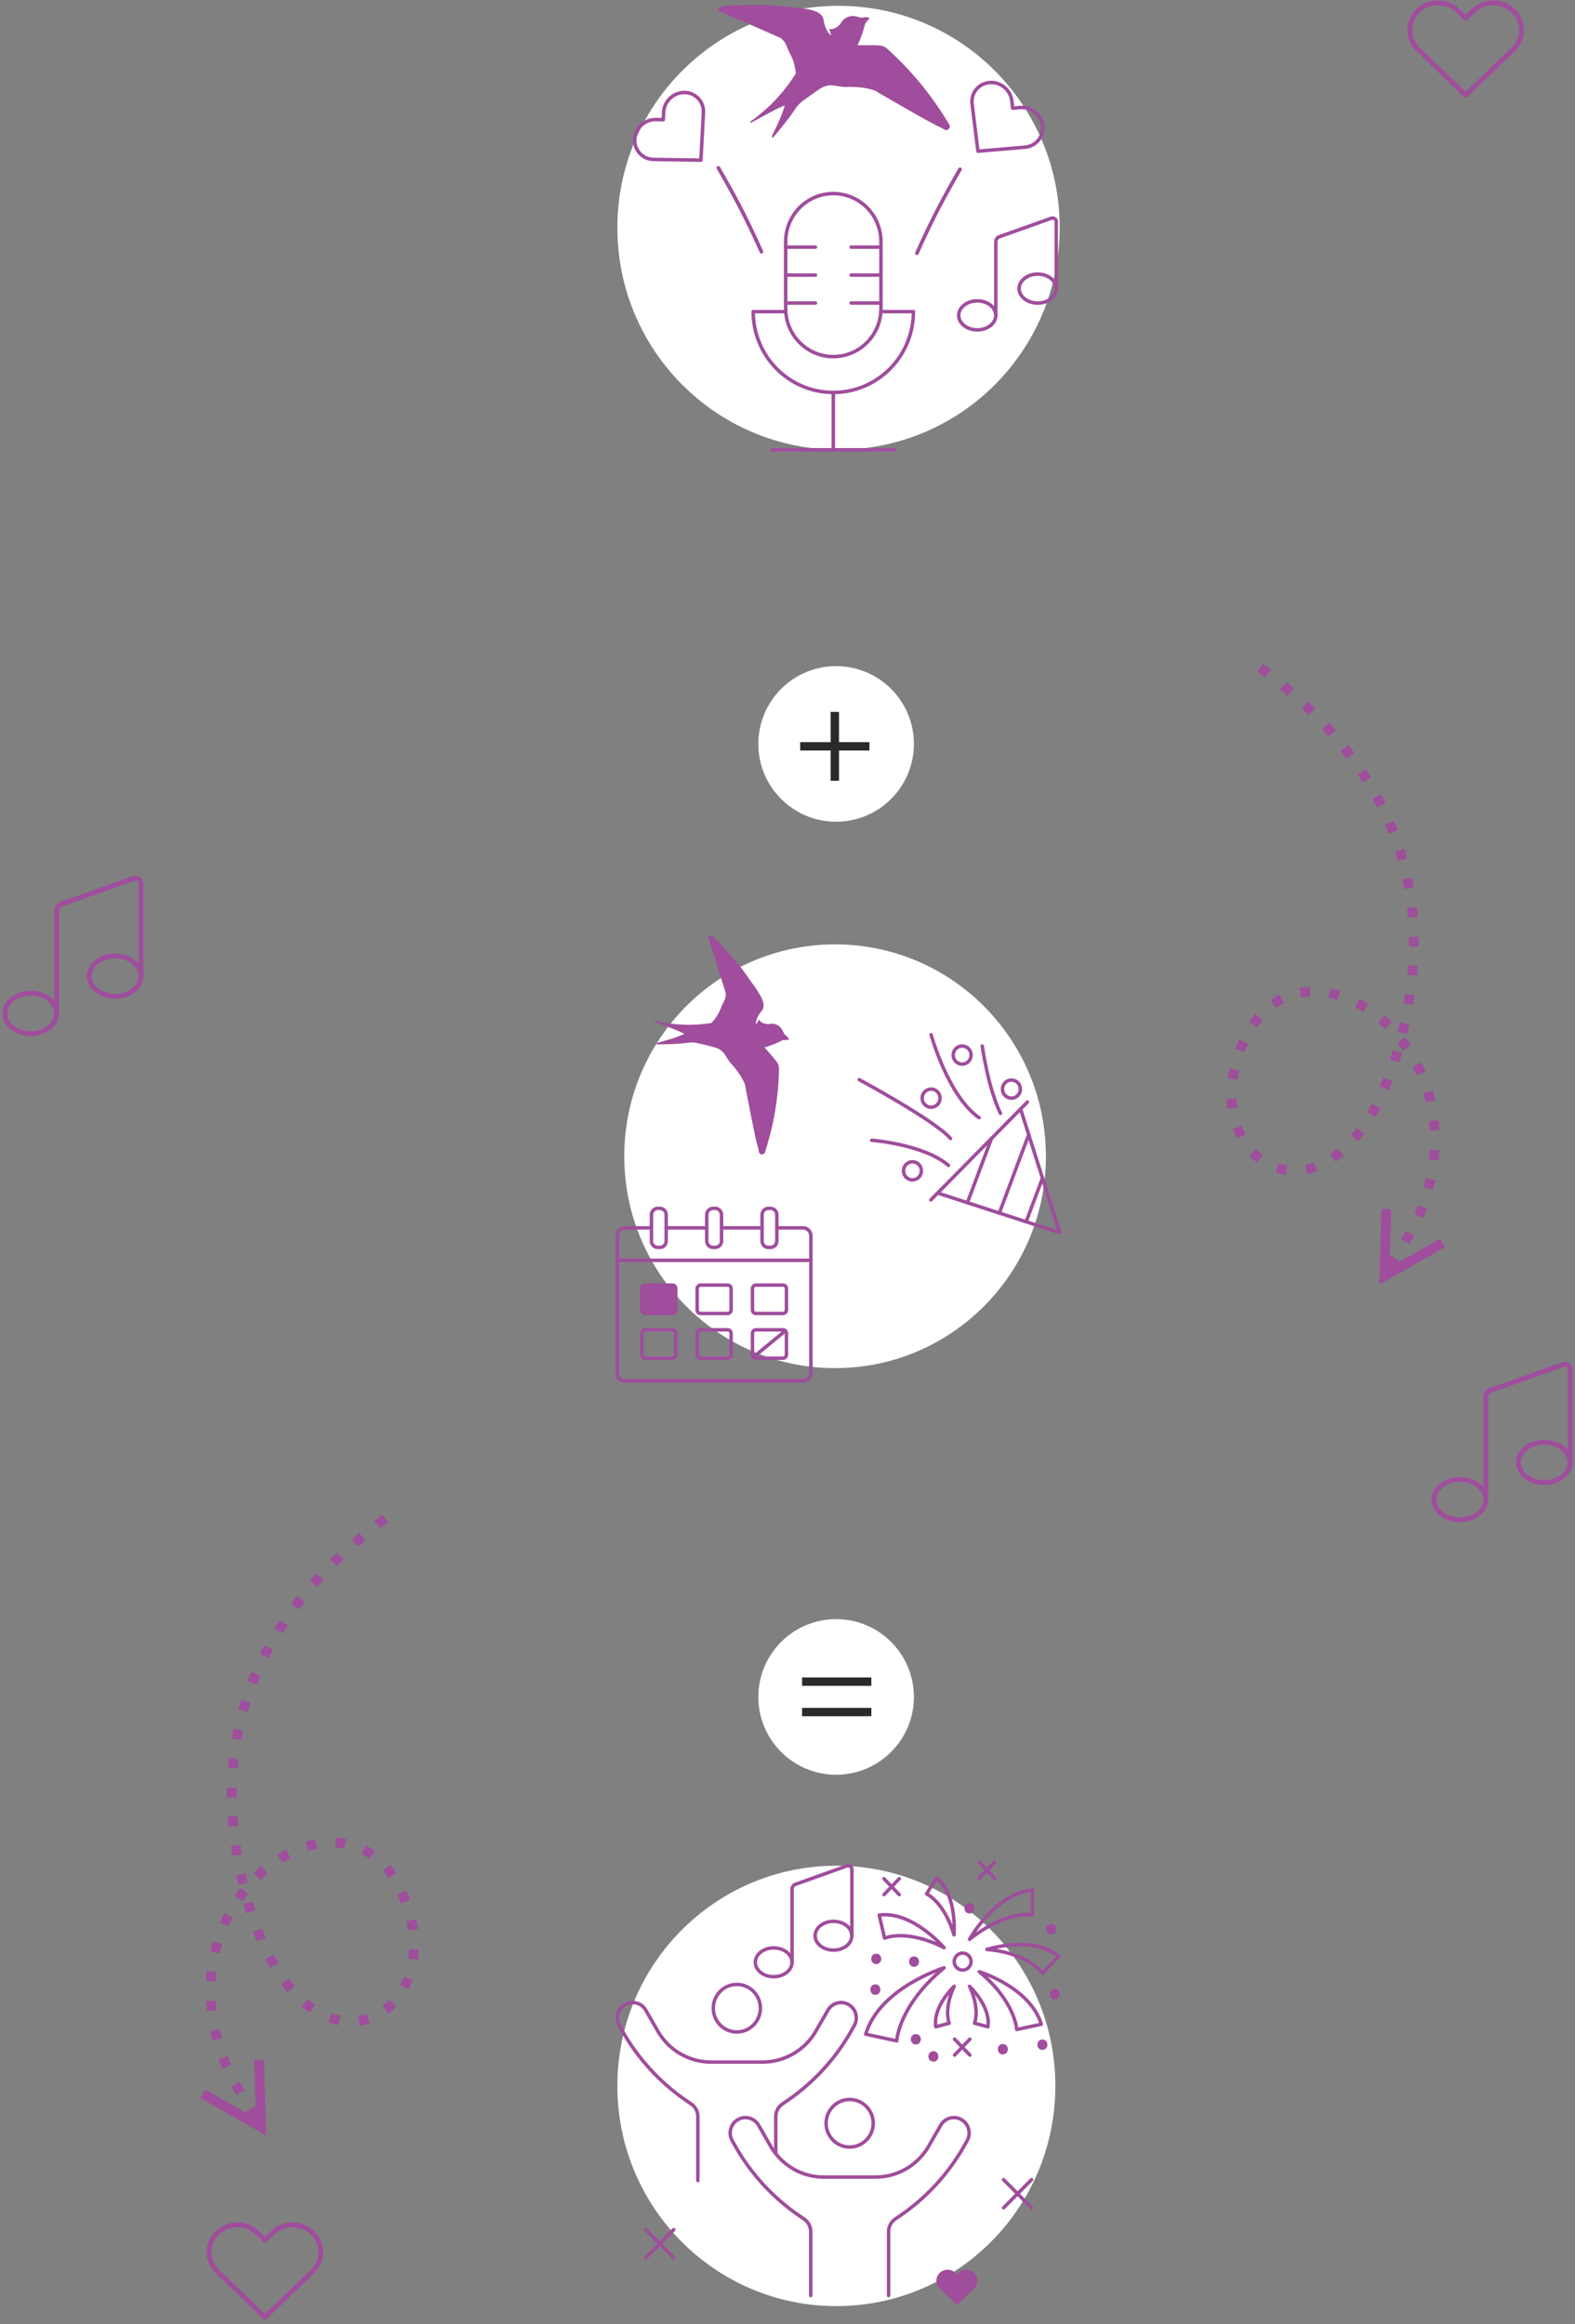 <?xml version="1.0" encoding="UTF-8"?>
<svg width="324px" height="478px" viewBox="0 0 324 478" version="1.1" xmlns="http://www.w3.org/2000/svg" xmlns:xlink="http://www.w3.org/1999/xlink">
    <rect x="0" y="0" width="324" height="478" fill="#808080" stroke="none"/>
    <title>Group 28</title>
    <defs>
        <polygon id="path-1" points="0 0 3.745 0 3.745 3.911 0 3.911"></polygon>
    </defs>
    <g id="Page-1" stroke="none" stroke-width="1" fill="none" fill-rule="evenodd">
        <g id="05-mobile-home" transform="translate(-35, -5515)">
            <g id="Group-23" transform="translate(36, 5515.575)">
                <g id="Group-12" transform="translate(126, 191.425)">
                    <ellipse id="Oval-Copy-2" fill="#FFFFFF" cx="44.789" cy="45.801" rx="43.367" ry="43.575"></ellipse>
                    <g id="Group-22-Copy" transform="translate(0, 56.516)" stroke="#9F4D9C" stroke-linecap="round" stroke-linejoin="round" stroke-width="0.714">
                        <path d="M32.808,4.013 L38.194,4.013 C39.097,4.013 39.812,4.746 39.812,5.638 L39.812,10.687 L39.812,33.866 C39.812,34.759 39.097,35.484 38.194,35.484 L1.444,35.484 C0.65,35.484 0,34.838 0,34.033 L0,10.687 L0,5.638 C0,4.746 0.729,4.013 1.61,4.013 L7.011,4.013" id="Stroke-1"></path>
                        <line x1="18.384" y1="4.012" x2="10.045" y2="4.012" id="Stroke-3"></line>
                        <line x1="29.767" y1="4.012" x2="21.427" y2="4.012" id="Stroke-5"></line>
                        <line x1="39.812" y1="10.686" x2="0.004" y2="10.686" id="Stroke-7"></line>
                        <path d="M8.737,8.033 L8.319,8.033 C7.596,8.033 7.011,7.444 7.011,6.718 L7.011,1.315 C7.011,0.589 7.596,0 8.319,0 L8.737,0 C9.46,0 10.046,0.589 10.046,1.315 L10.046,6.718 C10.046,7.444 9.46,8.033 8.737,8.033 Z" id="Stroke-9"></path>
                        <path d="M31.496,8.033 L31.078,8.033 C30.355,8.033 29.77,7.444 29.77,6.718 L29.77,1.315 C29.77,0.589 30.355,0 31.078,0 L31.496,0 C32.219,0 32.805,0.589 32.805,1.315 L32.805,6.718 C32.805,7.444 32.219,8.033 31.496,8.033 Z" id="Stroke-11"></path>
                        <path d="M20.115,8.033 L19.697,8.033 C18.974,8.033 18.388,7.444 18.388,6.718 L18.388,1.315 C18.388,0.589 18.974,0 19.697,0 L20.115,0 C20.838,0 21.424,0.589 21.424,1.315 L21.424,6.718 C21.424,7.444 20.838,8.033 20.115,8.033 Z" id="Stroke-13"></path>
                        <path d="M11.31,21.616 L5.747,21.616 C5.355,21.616 5.036,21.296 5.036,20.902 L5.036,16.496 C5.036,16.101 5.355,15.781 5.747,15.781 L11.31,15.781 C11.702,15.781 12.021,16.101 12.021,16.496 L12.021,20.902 C12.021,21.296 11.702,21.616 11.31,21.616 Z" id="Stroke-15" fill="#9F4D9C"></path>
                        <path d="M22.689,21.616 L17.127,21.616 C16.734,21.616 16.416,21.296 16.416,20.902 L16.416,16.496 C16.416,16.101 16.734,15.781 17.127,15.781 L22.689,15.781 C23.082,15.781 23.4,16.101 23.4,16.496 L23.4,20.902 C23.4,21.296 23.082,21.616 22.689,21.616 Z" id="Stroke-17"></path>
                        <path d="M34.069,21.616 L28.506,21.616 C28.114,21.616 27.795,21.296 27.795,20.902 L27.795,16.496 C27.795,16.101 28.114,15.781 28.506,15.781 L34.069,15.781 C34.461,15.781 34.78,16.101 34.78,16.496 L34.78,20.902 C34.78,21.296 34.461,21.616 34.069,21.616 Z" id="Stroke-19"></path>
                        <path d="M11.31,30.814 L5.747,30.814 C5.355,30.814 5.036,30.494 5.036,30.1 L5.036,25.694 C5.036,25.3 5.355,24.98 5.747,24.98 L11.31,24.98 C11.702,24.98 12.021,25.3 12.021,25.694 L12.021,30.1 C12.021,30.494 11.702,30.814 11.31,30.814 Z" id="Stroke-21"></path>
                        <path d="M22.689,30.814 L17.127,30.814 C16.734,30.814 16.416,30.494 16.416,30.1 L16.416,25.694 C16.416,25.3 16.734,24.98 17.127,24.98 L22.689,24.98 C23.082,24.98 23.4,25.3 23.4,25.694 L23.4,30.1 C23.4,30.494 23.082,30.814 22.689,30.814 Z" id="Stroke-23"></path>
                        <path d="M34.069,30.814 L28.506,30.814 C28.114,30.814 27.795,30.494 27.795,30.1 L27.795,25.694 C27.795,25.3 28.114,24.98 28.506,24.98 L34.069,24.98 C34.461,24.98 34.78,25.3 34.78,25.694 L34.78,30.1 C34.78,30.494 34.461,30.814 34.069,30.814 Z" id="Stroke-25"></path>
                        <line x1="34.562" y1="25.181" x2="27.986" y2="30.586" id="Stroke-27"></line>
                    </g>
                    <g id="Group-27" transform="translate(70.383, 41.158) scale(-1, 1) translate(-70.383, -41.158) translate(49.766, 20.799)" stroke="#9F4D9C" stroke-linecap="round" stroke-linejoin="round" stroke-width="0.714">
                        <line x1="26.52" y1="33.984" x2="6.648" y2="13.857" id="Stroke-1"></line>
                        <g id="Group-6" transform="translate(0, 15.277)">
                            <line x1="7.3632681e-05" y1="25.44" x2="8.049" y2="0" id="Stroke-2"></line>
                            <line x1="25.118" y1="17.288" x2="0" y2="25.44" id="Stroke-4"></line>
                        </g>
                        <line x1="14.034" y1="21.339" x2="18.992" y2="34.553" id="Stroke-7"></line>
                        <line x1="6.377" y1="20.562" x2="12.426" y2="36.684" id="Stroke-8"></line>
                        <line x1="3.547" y1="29.507" x2="6.911" y2="38.474" id="Stroke-9"></line>
                        <g id="Group-26" transform="translate(8.096, 0)">
                            <path d="M3.682,11.188 C3.682,12.218 2.858,13.052 1.842,13.052 C0.825,13.052 0,12.218 0,11.188 C0,10.158 0.825,9.323 1.842,9.323 C2.858,9.323 3.682,10.158 3.682,11.188 Z" id="Stroke-10"></path>
                            <path d="M13.815,4.192 C13.815,5.222 12.991,6.057 11.974,6.057 C10.957,6.057 10.132,5.222 10.132,4.192 C10.132,3.163 10.957,2.328 11.974,2.328 C12.991,2.328 13.815,3.163 13.815,4.192 Z" id="Stroke-12"></path>
                            <path d="M20.205,13.052 C20.205,14.082 19.381,14.917 18.364,14.917 C17.347,14.917 16.523,14.082 16.523,13.052 C16.523,12.022 17.347,11.188 18.364,11.188 C19.381,11.188 20.205,12.022 20.205,13.052 Z" id="Stroke-14"></path>
                            <path d="M24.04,27.997 C24.04,29.027 23.216,29.861 22.199,29.861 C21.182,29.861 20.358,29.027 20.358,27.997 C20.358,26.967 21.182,26.133 22.199,26.133 C23.216,26.133 24.04,26.967 24.04,27.997 Z" id="Stroke-16"></path>
                            <path d="M7.839,2.328 C7.839,2.328 6.711,10.706 4.098,16.18" id="Stroke-18"></path>
                            <path d="M18.364,0 C18.364,0 14.897,12.631 8.488,17.083" id="Stroke-20"></path>
                            <path d="M33.139,9.254 C33.139,9.254 17.579,17.624 14.372,21.353" id="Stroke-22"></path>
                            <path d="M30.585,21.714 C30.585,21.714 19.911,22.504 14.788,26.886" id="Stroke-24"></path>
                        </g>
                    </g>
                    <path d="M33.545,19.368 C32.685,18.67 32.59,18.696 28.251,18.709 C28.828,17.489 29.274,16.21 29.58,14.892 C29.624,14.805 30.379,13.917 30.379,13.917 C30.089,13.69 29.351,13.708 29.015,13.854 C28.337,13.815 27.472,13.152 26.222,13.847 L26.223,13.846 C25.899,14.006 25.627,14.251 25.427,14.551 L25.426,14.549 C25.016,15.29 24.224,15.934 23.196,15.844 L23.562,16.922 C23.148,16.901 22.372,15.518 22.223,14.345 C22.007,12.64 19.879,12.364 17.921,12.09 C17.599,12.045 12.808,11.572 12.306,11.581 C11.909,11.463 7.065,11.536 4.427,11.681 C4.045,11.749 3.734,11.944 3.498,12.284 C3.496,12.354 3.496,12.424 3.496,12.494 C3.518,12.539 3.541,12.583 3.563,12.627 C5.416,13.404 7.284,14.2 9.167,15.018 C10.99,15.809 12.788,16.604 14.562,17.4 C14.812,17.579 15.157,17.875 15.418,18.334 C15.53,18.532 15.588,18.691 15.618,18.771 C15.927,19.606 16.321,20.276 16.563,20.805 C16.826,21.377 17.137,22.278 17.298,23.674 C16.442,25.043 15.27,26.667 13.695,28.328 C12.116,29.994 10.553,31.253 9.229,32.182 C9.183,32.264 9.251,32.409 9.405,32.361 C9.405,32.361 15.087,29.214 15.331,29.368 C14.525,32.369 12.288,35.618 13.328,34.949 C13.428,34.861 15.744,32.082 16.566,30.889 C17.929,28.911 17.451,29.263 21.293,26.587 L22.064,26.126 C22.257,26.04 22.552,25.926 22.925,25.853 C23.88,25.667 24.366,25.941 25.597,26.065 C26.505,26.157 26.306,26.015 27.767,26.1 C28.931,26.167 29.585,26.287 29.858,26.342 C30.448,26.459 30.934,26.599 31.282,26.712 C31.282,26.712 40.35,32.012 42.47,33.035 C43.066,33.262 43.489,33.543 43.831,33.751 C43.836,33.754 43.839,33.756 43.844,33.759 C44.436,33.852 44.652,33.493 44.712,33.019 C41.699,27.908 37.932,23.304 33.545,19.368" id="Fill-1-Copy-2" fill="#9F4D9C" transform="translate(24.104, 23.28) rotate(49) translate(-24.104, -23.28) "></path>
                </g>
                <g id="Group-39" transform="translate(126, 0.425)">
                    <g id="Group-35">
                        <ellipse id="Oval" fill="#FFFFFF" cx="45.5" cy="45.838" rx="45.5" ry="45.641"></ellipse>
                        <path d="M70.479,33.823 C67.309,39.327 64.823,43.897 61.622,51.073" id="Stroke-3" stroke="#9F4D9C" stroke-width="0.756" stroke-linecap="round" stroke-linejoin="round"></path>
                        <g id="Group-9-Copy-5" transform="translate(70.22, 43.844)" stroke="#9F4D9C" stroke-linecap="round" stroke-linejoin="round" stroke-width="0.719">
                            <path d="M7.632,20.017 C7.632,21.665 5.924,23 3.816,23 C1.708,23 0,21.665 0,20.017 C0,18.37 1.708,17.035 3.816,17.035 C5.924,17.035 7.632,18.37 7.632,20.017 Z" id="Stroke-1"></path>
                            <path d="M20.063,14.511 C20.063,16.159 18.355,17.493 16.247,17.493 C14.139,17.493 12.431,16.159 12.431,14.511 C12.431,12.863 14.139,11.528 16.247,11.528 C18.355,11.528 20.063,12.863 20.063,14.511 Z" id="Stroke-3"></path>
                            <path d="M7.632,20.017 L7.632,4.885 C7.632,4.418 7.922,4.002 8.358,3.847 L19.035,0.044 C19.511,-0.123 20.058,0.205 20.063,0.716 C20.063,0.718 20.063,0.722 20.063,0.726 L20.063,14.51" id="Stroke-5"></path>
                        </g>
                        <g id="Group-21" transform="translate(27.945, 38.812)" stroke="#9F4D9C" stroke-linecap="round" stroke-linejoin="round" stroke-width="0.719">
                            <line x1="3.852" y1="52.7" x2="29.109" y2="52.7" id="Stroke-1"></line>
                            <line x1="16.48" y1="52.7" x2="16.48" y2="40.901" id="Stroke-3"></line>
                            <path d="M6.68,24.285 L0,24.285 C0,33.461 7.379,40.901 16.48,40.901 C25.582,40.901 32.961,33.461 32.961,24.285 L26.26,24.285" id="Stroke-5"></path>
                            <path d="M16.48,33.527 L16.48,33.527 C11.068,33.527 6.68,29.103 6.68,23.646 L6.68,9.881 C6.68,4.424 11.068,0 16.48,0 L16.48,0 C21.893,0 26.281,4.424 26.281,9.881 L26.281,23.646 C26.281,29.103 21.893,33.527 16.48,33.527 Z" id="Stroke-7"></path>
                            <line x1="6.68" y1="11.014" x2="12.802" y2="11.014" id="Stroke-9"></line>
                            <line x1="20.158" y1="11.014" x2="26.281" y2="11.014" id="Stroke-11"></line>
                            <line x1="6.68" y1="16.763" x2="12.802" y2="16.763" id="Stroke-13"></line>
                            <line x1="20.158" y1="16.763" x2="26.281" y2="16.763" id="Stroke-15"></line>
                            <line x1="6.68" y1="22.512" x2="12.802" y2="22.512" id="Stroke-17"></line>
                            <line x1="20.158" y1="22.512" x2="26.281" y2="22.512" id="Stroke-19"></line>
                        </g>
                        <path d="M71.442,24.839 L72.563,25.919 L78.476,31.614 L85.49,24.86 C87.118,23.284 87.115,20.738 85.481,19.165 C84.661,18.383 83.593,17.983 82.527,17.981 C81.461,17.979 80.395,18.377 79.577,19.156 L78.459,20.242 L77.338,19.153 C75.706,17.581 73.062,17.577 71.433,19.144 C69.797,20.712 69.8,23.266 71.442,24.839 Z" id="Stroke-7" stroke="#9F4D9C" stroke-width="0.719" stroke-linecap="round" stroke-linejoin="round" transform="translate(78.459, 24.793) rotate(39) translate(-78.459, -24.793) "></path>
                        <path d="M5.514,27.017 L6.632,28.093 L12.529,33.769 L19.565,26.995 C21.198,25.415 21.202,22.869 19.573,21.301 C18.755,20.522 17.688,20.125 16.622,20.126 C15.555,20.128 14.489,20.529 13.668,21.31 L12.546,22.399 L11.428,21.314 C9.801,19.747 7.156,19.751 5.522,21.323 C3.88,22.895 3.877,25.449 5.514,27.017 Z" id="Stroke-7-Copy" stroke="#9F4D9C" stroke-width="0.719" stroke-linecap="round" stroke-linejoin="round" transform="translate(12.54, 26.948) rotate(-43) translate(-12.54, -26.948) "></path>
                        <path d="M55.541,9.052 C54.548,8.244 54.438,8.274 49.415,8.301 C50.087,6.883 50.606,5.395 50.964,3.863 C51.015,3.762 51.891,2.728 51.891,2.728 C51.557,2.465 50.702,2.489 50.312,2.659 C49.528,2.615 48.529,1.847 47.08,2.658 L47.081,2.657 C46.706,2.844 46.39,3.129 46.158,3.478 L46.157,3.476 C45.681,4.338 44.762,5.089 43.573,4.987 L43.993,6.238 C43.514,6.215 42.619,4.61 42.45,3.247 C42.205,1.267 39.742,0.952 37.478,0.639 C37.105,0.588 31.56,0.052 30.979,0.064 C30.521,-0.072 24.914,0.025 21.86,0.201 C21.417,0.281 21.057,0.509 20.783,0.904 C20.781,0.985 20.78,1.067 20.78,1.149 C20.805,1.2 20.832,1.252 20.858,1.303 C22.999,2.2 25.159,3.121 27.337,4.065 C29.444,4.98 31.523,5.898 33.574,6.818 C33.863,7.025 34.262,7.368 34.563,7.901 C34.693,8.131 34.759,8.315 34.793,8.408 C35.149,9.378 35.603,10.155 35.882,10.768 C36.185,11.433 36.542,12.478 36.724,14.1 C35.729,15.693 34.369,17.582 32.541,19.516 C30.709,21.456 28.897,22.923 27.361,24.006 C27.309,24.101 27.387,24.269 27.565,24.213 C27.565,24.213 34.15,20.542 34.432,20.72 C33.491,24.209 30.893,27.989 32.099,27.209 C32.215,27.107 34.903,23.872 35.857,22.484 C37.44,20.182 36.886,20.593 41.341,17.473 L42.234,16.935 C42.457,16.835 42.8,16.701 43.232,16.616 C44.337,16.397 44.899,16.713 46.324,16.855 C47.374,16.959 47.144,16.795 48.835,16.889 C50.182,16.964 50.939,17.102 51.255,17.164 C51.937,17.299 52.499,17.46 52.902,17.591 C52.902,17.591 63.383,23.724 65.834,24.905 C66.523,25.168 67.011,25.493 67.407,25.734 C67.412,25.737 67.417,25.74 67.422,25.743 C68.108,25.85 68.357,25.432 68.429,24.881 C64.955,18.951 60.608,13.613 55.541,9.052" id="Fill-1" fill="#9F4D9C"></path>
                    </g>
                    <path d="M29.636,33.518 C26.467,39.022 23.98,43.592 20.78,50.768" id="Stroke-3-Copy-2" stroke="#9F4D9C" stroke-width="0.756" stroke-linecap="round" stroke-linejoin="round" transform="translate(25.208, 42.143) scale(-1, 1) translate(-25.208, -42.143) "></path>
                </g>
                <g id="Group-10" transform="translate(126, 382.425)">
                    <ellipse id="Oval-Copy-4" fill="#FFFFFF" cx="45.05" cy="46" rx="45.05" ry="45.287"></ellipse>
                    <g id="Group-51" transform="translate(51.08, 0)">
                        <path d="M21.363,15.855 C21.363,15.855 26.572,6.454 34.294,5.733 L34.294,10.794 C34.294,10.794 28.789,9.921 21.363,15.855 Z" id="Stroke-1" stroke="#9F4D9C" stroke-width="0.713" stroke-linecap="round" stroke-linejoin="round"></path>
                        <path d="M24.938,17.928 C24.938,17.928 34.416,14.894 39.729,19.372 L36.383,22.809 C36.383,22.809 33.512,18.674 24.938,17.928 Z" id="Stroke-3" stroke="#9F4D9C" stroke-width="0.713" stroke-linecap="round" stroke-linejoin="round"></path>
                        <path d="M16.133,17.577 C16.133,17.577 9.59,9.908 2.783,10.879 L3.891,15.605 C3.891,15.605 8.441,13.618 16.133,17.577 Z" id="Stroke-5" stroke="#9F4D9C" stroke-width="0.713" stroke-linecap="round" stroke-linejoin="round"></path>
                        <path d="M18.166,14.927 C18.166,14.927 18.906,6.771 14.594,3.228 L12.523,6.503 C12.523,6.503 16.165,8.131 18.166,14.927 Z" id="Stroke-7" stroke="#9F4D9C" stroke-width="0.713" stroke-linecap="round" stroke-linejoin="round"></path>
                        <path d="M18.214,25.506 C18.214,25.506 13.786,29.638 14.428,33.841 L17.189,33.105 C17.189,33.105 15.974,30.31 18.214,25.506 Z" id="Stroke-9" stroke="#9F4D9C" stroke-width="0.713" stroke-linecap="round" stroke-linejoin="round"></path>
                        <path d="M21.363,25.506 C21.363,25.506 25.792,29.638 25.149,33.841 L22.389,33.105 C22.389,33.105 23.603,30.31 21.363,25.506 Z" id="Stroke-11" stroke="#9F4D9C" stroke-width="0.713" stroke-linecap="round" stroke-linejoin="round"></path>
                        <path d="M16.133,21.707 C16.133,21.707 2.914,25.758 0,35.363 L6.389,36.741 C6.389,36.741 6.716,29.516 16.133,21.707 Z" id="Stroke-13" stroke="#9F4D9C" stroke-width="0.713" stroke-linecap="round" stroke-linejoin="round"></path>
                        <path d="M23.365,22.504 C23.365,22.504 33.828,25.71 36.133,33.311 L31.077,34.402 C31.077,34.402 30.818,28.684 23.365,22.504 Z" id="Stroke-15" stroke="#9F4D9C" stroke-width="0.713" stroke-linecap="round" stroke-linejoin="round"></path>
                        <line x1="21.443" y1="36.379" x2="18.287" y2="39.662" id="Stroke-17" stroke="#9F4D9C" stroke-width="0.713" stroke-linecap="round" stroke-linejoin="round"></line>
                        <line x1="21.443" y1="39.662" x2="18.287" y2="36.379" id="Stroke-19" stroke="#9F4D9C" stroke-width="0.713" stroke-linecap="round" stroke-linejoin="round"></line>
                        <line x1="6.916" y1="3.38" x2="3.761" y2="6.664" id="Stroke-21" stroke="#9F4D9C" stroke-width="0.713" stroke-linecap="round" stroke-linejoin="round"></line>
                        <line x1="6.916" y1="6.664" x2="3.761" y2="3.38" id="Stroke-23" stroke="#9F4D9C" stroke-width="0.713" stroke-linecap="round" stroke-linejoin="round"></line>
                        <line x1="26.516" y1="0" x2="23.36" y2="3.284" id="Stroke-25" stroke="#9F4D9C" stroke-width="0.713" stroke-linecap="round" stroke-linejoin="round"></line>
                        <line x1="26.516" y1="3.283" x2="23.36" y2="0" id="Stroke-27" stroke="#9F4D9C" stroke-width="0.713" stroke-linecap="round" stroke-linejoin="round"></line>
                        <path d="M10.315,37.478 C11.685,37.478 11.687,35.338 10.315,35.338 C8.946,35.338 8.943,37.478 10.315,37.478" id="Fill-29" fill="#9F4D9C"></path>
                        <path d="M13.933,41.008 C15.302,41.008 15.305,38.868 13.933,38.868 C12.563,38.868 12.561,41.008 13.933,41.008" id="Fill-31" fill="#9F4D9C"></path>
                        <path d="M28.221,39.522 C29.59,39.522 29.593,37.382 28.221,37.382 C26.852,37.382 26.849,39.522 28.221,39.522" id="Fill-33" fill="#9F4D9C"></path>
                        <path d="M36.36,38.593 C37.729,38.593 37.732,36.453 36.36,36.453 C34.991,36.453 34.988,38.593 36.36,38.593" id="Fill-35" fill="#9F4D9C"></path>
                        <path d="M38.169,14.811 C39.538,14.811 39.541,12.671 38.169,12.671 C36.799,12.671 36.797,14.811 38.169,14.811" id="Fill-37" fill="#9F4D9C"></path>
                        <path d="M21.348,10.537 C22.717,10.537 22.72,8.398 21.348,8.398 C19.979,8.398 19.976,10.537 21.348,10.537" id="Fill-39" fill="#9F4D9C"></path>
                        <path d="M9.954,21.499 C11.323,21.499 11.326,19.36 9.954,19.36 C8.584,19.36 8.582,21.499 9.954,21.499" id="Fill-41" fill="#9F4D9C"></path>
                        <path d="M1.995,27.259 C3.365,27.259 3.368,25.119 1.995,25.119 C0.626,25.119 0.623,27.259 1.995,27.259" id="Fill-43" fill="#9F4D9C"></path>
                        <path d="M2.176,20.942 C3.546,20.942 3.548,18.802 2.176,18.802 C0.807,18.802 0.804,20.942 2.176,20.942" id="Fill-45" fill="#9F4D9C"></path>
                        <path d="M38.892,28.188 C40.261,28.188 40.264,26.048 38.892,26.048 C37.523,26.048 37.52,28.188 38.892,28.188" id="Fill-47" fill="#9F4D9C"></path>
                        <path d="M21.682,20.429 C21.682,21.392 20.905,22.172 19.948,22.172 C18.991,22.172 18.214,21.392 18.214,20.429 C18.214,19.467 18.991,18.686 19.948,18.686 C20.905,18.686 21.682,19.467 21.682,20.429 Z" id="Stroke-49" stroke="#9F4D9C" stroke-width="0.713" stroke-linecap="round" stroke-linejoin="round"></path>
                    </g>
                    <path d="M66.554,87.39 L67.079,87.898 L69.844,90.574 L73.135,87.39 C73.898,86.647 73.898,85.449 73.135,84.71 C72.751,84.343 72.251,84.155 71.752,84.155 C71.252,84.155 70.753,84.343 70.369,84.71 L69.844,85.222 L69.32,84.71 C68.557,83.971 67.318,83.971 66.554,84.71 C65.786,85.449 65.786,86.651 66.554,87.39 Z" id="Stroke-7-Copy-13" stroke="#9F4D9C" stroke-width="0.713" fill="#9F4D9C" stroke-linecap="round" stroke-linejoin="round"></path>
                    <g id="Group-9-Copy-4" transform="translate(28.378, 0.713)" stroke="#9F4D9C" stroke-linecap="round" stroke-linejoin="round" stroke-width="0.713">
                        <path d="M7.556,19.862 C7.556,21.497 5.865,22.822 3.778,22.822 C1.691,22.822 0,21.497 0,19.862 C0,18.227 1.691,16.903 3.778,16.903 C5.865,16.903 7.556,18.227 7.556,19.862 Z" id="Stroke-1"></path>
                        <path d="M19.864,14.398 C19.864,16.033 18.173,17.358 16.086,17.358 C13.999,17.358 12.308,16.033 12.308,14.398 C12.308,12.764 13.999,11.439 16.086,11.439 C18.173,11.439 19.864,12.764 19.864,14.398 Z" id="Stroke-3"></path>
                        <path d="M7.556,19.862 L7.556,4.848 C7.556,4.384 7.844,3.971 8.275,3.817 L18.846,0.043 C19.318,-0.122 19.859,0.203 19.864,0.71 C19.864,0.713 19.864,0.717 19.864,0.721 L19.864,14.398" id="Stroke-5"></path>
                    </g>
                    <g id="Group-32" transform="translate(0, 20.682)">
                        <path d="M55.798,68.433 L55.798,55.295 C55.798,54.218 56.341,53.216 57.239,52.635 L57.239,52.635 C63.272,48.725 68.243,43.359 71.703,37.022 L71.974,36.525 C72.793,35.023 72.279,33.137 70.812,32.27 L70.812,32.27 C69.313,31.382 67.384,31.896 66.513,33.413 L64.054,37.7 C62.719,40.024 60.692,41.866 58.26,42.961 L58.26,42.961 C56.637,43.693 54.879,44.069 53.101,44.069 L42.473,44.069 C40.695,44.069 38.938,43.693 37.315,42.961 L37.315,42.961 C34.883,41.866 32.855,40.024 31.52,37.7 L29.061,33.413 C28.19,31.896 26.261,31.382 24.762,32.27 L24.762,32.27 C23.295,33.137 22.781,35.023 23.6,36.525 L23.873,37.022 C27.331,43.359 32.302,48.725 38.335,52.635 L38.335,52.635 C39.233,53.216 39.776,54.218 39.776,55.295 L39.776,68.433" id="Stroke-1" stroke="#9F4D9C" stroke-width="0.713" stroke-linecap="round" stroke-linejoin="round"></path>
                        <path d="M52.634,32.999 C52.634,35.701 50.465,37.89 47.787,37.89 C45.11,37.89 42.94,35.701 42.94,32.999 C42.94,30.298 45.11,28.109 47.787,28.109 C50.465,28.109 52.634,30.298 52.634,32.999 Z" id="Stroke-3" stroke="#9F4D9C" stroke-width="0.713" stroke-linecap="round" stroke-linejoin="round"></path>
                        <path d="M16.561,44.775 L16.561,31.639 C16.561,30.554 16.023,29.556 15.12,28.977 C9.096,25.054 4.114,19.695 0.659,13.355 L0.399,12.865 C0.121,12.375 0,11.849 0,11.324 C0,10.238 0.556,9.187 1.544,8.61 C3.055,7.715 4.981,8.224 5.85,9.748 L8.315,14.038 C9.651,16.368 11.666,18.206 14.095,19.292 C15.727,20.028 17.481,20.413 19.269,20.413 L29.892,20.413 C31.664,20.413 33.434,20.028 35.048,19.292 C37.479,18.206 39.51,16.368 40.846,14.038 L43.312,9.748 C43.884,8.732 44.944,8.171 46.02,8.171 C46.558,8.171 47.097,8.311 47.6,8.61 C49.075,9.467 49.579,11.359 48.763,12.865 L48.485,13.355 C46.766,16.525 44.648,19.45 42.219,22.077 C39.788,24.686 37.045,27.016 34.025,28.977 C33.14,29.556 32.584,30.554 32.584,31.639 L32.584,39.258" id="Stroke-5" stroke="#9F4D9C" stroke-width="0.713" stroke-linecap="round" stroke-linejoin="round"></path>
                        <path d="M29.424,9.335 C29.424,12.036 27.255,14.225 24.577,14.225 C21.9,14.225 19.73,12.036 19.73,9.335 C19.73,6.634 21.9,4.445 24.577,4.445 C27.255,4.445 29.424,6.634 29.424,9.335 Z" id="Stroke-7" stroke="#9F4D9C" stroke-width="0.713" stroke-linecap="round" stroke-linejoin="round"></path>
                        <line x1="11.602" y1="54.865" x2="5.854" y2="60.664" id="Stroke-9" stroke="#9F4D9C" stroke-width="0.713" stroke-linecap="round" stroke-linejoin="round"></line>
                        <line x1="11.602" y1="60.664" x2="5.854" y2="54.866" id="Stroke-11" stroke="#9F4D9C" stroke-width="0.713" stroke-linecap="round" stroke-linejoin="round"></line>
                        <line x1="85.197" y1="44.594" x2="79.449" y2="50.393" id="Stroke-13-Copy" stroke="#9F4D9C" stroke-width="0.713" stroke-linecap="round" stroke-linejoin="round"></line>
                        <line x1="85.197" y1="50.393" x2="79.449" y2="44.594" id="Stroke-15-Copy" stroke="#9F4D9C" stroke-width="0.713" stroke-linecap="round" stroke-linejoin="round"></line>
                        <path d="M4.715,39.623 C7.209,39.623 7.214,35.712 4.715,35.712 C2.221,35.712 2.216,39.623 4.715,39.623" id="Fill-17"></path>
                        <path d="M21.971,57.926 C24.465,57.926 24.47,54.015 21.971,54.015 C19.477,54.015 19.472,57.926 21.971,57.926" id="Fill-19"></path>
                        <path d="M59.139,28.017 C61.633,28.017 61.638,24.106 59.139,24.106 C56.645,24.106 56.64,28.017 59.139,28.017" id="Fill-21"></path>
                        <path d="M67.988,65.515 C70.482,65.515 70.488,61.604 67.988,61.604 C65.494,61.604 65.489,65.515 67.988,65.515" id="Fill-23"></path>
                        <path d="M14.007,71.318 C16.501,71.318 16.506,67.407 14.007,67.407 C11.513,67.407 11.507,71.318 14.007,71.318" id="Fill-25"></path>
                        <path d="M38.343,4.357 C40.837,4.357 40.842,0.446 38.343,0.446 C35.849,0.446 35.844,4.357 38.343,4.357" id="Fill-27"></path>
                        <g id="Group-31" transform="translate(13.019, 0)">
                            <mask id="mask-2" fill="white">
                                <use xlink:href="#path-1"></use>
                            </mask>
                            <g id="Clip-30"></g>
                            <path d="M1.872,3.911 C4.366,3.911 4.372,-0 1.872,-0 C-0.622,-0 -0.627,3.911 1.872,3.911" id="Fill-29" mask="url(#mask-2)"></path>
                        </g>
                    </g>
                </g>
                <g id="Group-37" transform="translate(155, 136.425)">
                    <g id="Group-24">
                        <circle id="Oval-Copy-5" fill="#FFFFFF" cx="16" cy="16" r="16"></circle>
                        <polygon id="+" fill="#2A2A2A" fill-rule="nonzero" points="8.608 17.35 8.608 15.631 14.874 15.631 14.874 9.412 16.593 9.412 16.593 15.631 22.858 15.631 22.858 17.35 16.593 17.35 16.593 23.569 14.874 23.569 14.874 17.35"></polygon>
                    </g>
                    <g id="+" transform="translate(8.608, 9.412)"></g>
                </g>
                <g id="Group-37-Copy-4" transform="translate(155, 332.425)">
                    <circle id="Oval-Copy-5" fill="#FFFFFF" cx="16" cy="16" r="16"></circle>
                    <g id="=" transform="translate(9, 12)" fill="#2A2A2A" fill-rule="nonzero">
                        <path d="M0,7.969 L0,6.25 L14.25,6.25 L14.25,7.969 L0,7.969 Z M0,1.719 L0,0 L14.25,0 L14.25,1.719 L0,1.719 Z"></path>
                    </g>
                </g>
                <path d="M290.714,9.577 L292.274,11.079 L300.504,19 L310.295,9.577 C312.568,7.378 312.568,3.831 310.295,1.643 C309.153,0.556 307.666,0 306.18,0 C304.693,0 303.207,0.556 302.065,1.643 L300.504,3.157 L298.944,1.643 C296.672,-0.543 292.987,-0.543 290.714,1.643 C288.429,3.831 288.429,7.389 290.714,9.577 Z" id="Stroke-7-Copy-2" stroke="#9F4D9C" stroke-linecap="round" stroke-linejoin="round"></path>
                <g id="Group-9-Copy" transform="translate(0, 180)" stroke="#9F4D9C" stroke-linecap="round" stroke-linejoin="round">
                    <path d="M10.651,27.85 C10.651,30.143 8.267,32 5.325,32 C2.384,32 0,30.143 0,27.85 C0,25.558 2.384,23.701 5.325,23.701 C8.267,23.701 10.651,25.558 10.651,27.85 Z" id="Stroke-1"></path>
                    <path d="M28,20.189 C28,22.482 25.616,24.339 22.674,24.339 C19.733,24.339 17.349,22.482 17.349,20.189 C17.349,17.897 19.733,16.04 22.674,16.04 C25.616,16.04 28,17.897 28,20.189 Z" id="Stroke-3"></path>
                    <path d="M10.651,27.85 L10.651,6.797 C10.651,6.147 11.056,5.568 11.664,5.353 L26.565,0.061 C27.229,-0.171 27.993,0.285 28,0.996 C28,1 28,1.005 28,1.011 L28,20.188" id="Stroke-5"></path>
                </g>
                <g id="Group-9-Copy-3" transform="translate(294, 280)" stroke="#9F4D9C" stroke-linecap="round" stroke-linejoin="round">
                    <path d="M10.651,27.85 C10.651,30.143 8.267,32 5.325,32 C2.384,32 0,30.143 0,27.85 C0,25.558 2.384,23.701 5.325,23.701 C8.267,23.701 10.651,25.558 10.651,27.85 Z" id="Stroke-1"></path>
                    <path d="M28,20.189 C28,22.482 25.616,24.339 22.674,24.339 C19.733,24.339 17.349,22.482 17.349,20.189 C17.349,17.897 19.733,16.04 22.674,16.04 C25.616,16.04 28,17.897 28,20.189 Z" id="Stroke-3"></path>
                    <path d="M10.651,27.85 L10.651,6.797 C10.651,6.147 11.056,5.568 11.664,5.353 L26.565,0.061 C27.229,-0.171 27.993,0.285 28,0.996 C28,1 28,1.005 28,1.011 L28,20.188" id="Stroke-5"></path>
                </g>
                <path d="M43.714,466.577 L45.274,468.079 L53.504,476 L63.295,466.577 C65.568,464.378 65.568,460.831 63.295,458.643 C62.153,457.556 60.666,457 59.18,457 C57.693,457 56.207,457.556 55.065,458.643 L53.504,460.157 L51.944,458.643 C49.672,456.457 45.987,456.457 43.714,458.643 C41.429,460.831 41.429,464.389 43.714,466.577 Z" id="Stroke-7-Copy-3" stroke="#9F4D9C" stroke-linecap="round" stroke-linejoin="round"></path>
                <path id="Path-9-Copy-3" d="M337.892,208.473 L337.012,210.018 L330.193,221.979 L328.455,220.988 L333.383,212.344 L332.986,212.582 L331.957,210.867 L332.354,210.628 L322.408,210.906 L322.352,208.906 L336.115,208.523 L337.892,208.473 Z M304.304,218.686 C304.731,218.733 305.16,218.773 305.591,218.805 L306.24,218.846 L306.132,220.843 C305.673,220.818 305.216,220.785 304.762,220.743 L304.082,220.673 L304.304,218.686 Z M312.128,218.668 L312.352,220.655 C311.895,220.707 311.44,220.75 310.986,220.785 L310.306,220.831 L310.189,218.834 C310.832,218.796 311.479,218.741 312.128,218.668 Z M317.884,217.57 L318.402,219.502 C317.959,219.621 317.517,219.732 317.075,219.836 L316.412,219.985 L315.987,218.031 C316.618,217.894 317.25,217.74 317.884,217.57 Z M298.553,217.519 C298.965,217.642 299.38,217.757 299.798,217.864 L300.428,218.018 L299.972,219.966 C299.524,219.861 299.08,219.747 298.639,219.625 L297.981,219.435 L298.553,217.519 Z M323.389,215.689 L324.157,217.536 C323.734,217.712 323.311,217.88 322.888,218.042 L322.254,218.28 L321.566,216.402 C322.173,216.179 322.781,215.942 323.389,215.689 Z M293.124,215.336 C293.506,215.533 293.892,215.722 294.283,215.903 L294.874,216.169 L294.07,218 C293.649,217.816 293.233,217.623 292.822,217.422 L292.209,217.115 L293.124,215.336 Z M266.409,214.533 L267.392,214.543 L267.392,214.543 L268.379,214.539 L268.402,216.539 L267.385,216.543 L267.385,216.543 L266.373,216.532 L266.409,214.533 Z M274.188,214.231 L274.375,216.222 L273.362,216.31 L273.362,216.31 L272.354,216.384 L272.221,214.389 C272.874,214.345 273.53,214.293 274.188,214.231 Z M260.474,214.154 L261.452,214.254 L261.452,214.254 L262.434,214.34 L262.276,216.334 L261.263,216.245 L261.263,216.245 L260.254,216.142 L260.474,214.154 Z M280.071,213.45 L280.409,215.422 L279.407,215.587 L279.407,215.587 L278.409,215.739 L278.12,213.759 C278.768,213.665 279.418,213.562 280.071,213.45 Z M328.527,212.924 L329.556,214.64 L327.841,215.668 L326.812,213.953 L328.527,212.924 Z M254.619,213.217 L255.583,213.411 L255.583,213.411 L256.551,213.59 L256.203,215.56 C255.757,215.481 255.313,215.398 254.87,215.309 L254.207,215.174 L254.619,213.217 Z M288.203,212.184 C288.54,212.448 288.883,212.707 289.233,212.958 L289.763,213.33 L288.631,214.979 C288.251,214.718 287.878,214.45 287.512,214.175 L286.967,213.756 L288.203,212.184 Z M285.892,212.244 L286.364,214.188 L285.377,214.421 L285.377,214.421 L284.393,214.643 L283.965,212.689 C284.605,212.549 285.247,212.401 285.892,212.244 Z M248.89,211.711 L249.83,212 L249.83,212 L250.775,212.274 L250.234,214.199 C249.799,214.077 249.366,213.95 248.934,213.819 L248.286,213.618 L248.89,211.711 Z M291.602,210.646 L292.214,212.55 C291.791,212.686 291.364,212.819 290.931,212.95 L290.277,213.144 L289.716,211.225 C290.356,211.037 290.985,210.845 291.602,210.646 Z M243.341,209.648 L244.249,210.029 L244.249,210.029 L245.161,210.394 L244.434,212.257 L243.491,211.88 L243.491,211.88 L242.553,211.487 L243.341,209.648 Z M297.144,208.587 L297.932,210.425 C297.523,210.6 297.107,210.773 296.685,210.942 L296.047,211.195 L295.322,209.331 C295.944,209.089 296.551,208.841 297.144,208.587 Z M284.058,208.208 C284.334,208.532 284.619,208.852 284.913,209.167 L285.359,209.635 L283.929,211.032 C283.605,210.701 283.291,210.364 282.985,210.021 L282.534,209.503 L284.058,208.208 Z M238.02,207.062 L238.89,207.528 L238.89,207.528 L239.764,207.979 L238.861,209.763 L237.96,209.298 L237.96,209.298 L237.062,208.817 L238.02,207.062 Z M302.394,205.955 L303.407,207.679 C303.023,207.905 302.63,208.128 302.228,208.347 L301.619,208.673 L300.687,206.904 C301.276,206.594 301.844,206.278 302.394,205.955 Z M232.98,204.011 L233.806,204.553 L233.806,204.553 L234.635,205.081 L233.575,206.776 L232.72,206.233 L232.72,206.233 L231.871,205.675 L232.98,204.011 Z M280.854,203.459 C281.047,203.834 281.253,204.206 281.469,204.576 L281.803,205.127 L280.105,206.185 C279.858,205.788 279.623,205.388 279.401,204.984 L279.077,204.377 L280.854,203.459 Z M307.163,202.588 L308.467,204.105 C308.126,204.397 307.774,204.686 307.409,204.972 L306.854,205.398 L305.654,203.797 C306.184,203.401 306.687,202.997 307.163,202.588 Z M228.183,200.515 L228.962,201.124 L228.962,201.124 L229.744,201.72 L228.544,203.319 L227.74,202.708 L227.74,202.708 L226.941,202.083 L228.183,200.515 Z M311.006,198.362 L312.661,199.484 C312.373,199.909 312.064,200.33 311.732,200.746 L311.394,201.16 L309.86,199.877 C310.278,199.377 310.66,198.872 311.006,198.362 Z M278.93,198.008 C279.018,198.467 279.126,198.928 279.252,199.389 L279.384,199.851 L277.469,200.426 C277.316,199.916 277.183,199.405 277.071,198.895 L276.966,198.384 L278.93,198.008 Z M223.689,196.667 L224.421,197.334 L224.421,197.334 L225.157,197.988 L223.837,199.49 L223.083,198.82 L223.083,198.82 L222.334,198.138 L223.689,196.667 Z M313.238,193.208 L315.2,193.596 C315.091,194.149 314.946,194.702 314.767,195.254 L314.625,195.667 L312.742,194.992 C312.956,194.397 313.121,193.802 313.238,193.208 Z M219.457,192.489 L220.143,193.205 L220.143,193.205 L220.832,193.909 L219.411,195.316 L218.706,194.597 L218.706,194.597 L218.005,193.866 L219.457,192.489 Z M276.882,192.047 L278.851,192.399 C278.769,192.854 278.71,193.317 278.674,193.785 L278.645,194.255 L276.647,194.165 C276.68,193.448 276.758,192.741 276.882,192.047 Z M215.5,188.054 L216.143,188.812 L216.143,188.812 L216.789,189.558 L215.283,190.874 L214.625,190.113 L214.625,190.113 L213.969,189.341 L215.5,188.054 Z M314.84,187.144 C315.02,187.696 315.161,188.259 315.263,188.831 L315.331,189.262 L313.351,189.542 C313.282,189.058 313.181,188.581 313.046,188.113 L312.939,187.764 L314.84,187.144 Z M279.33,186.091 L280.976,187.227 C280.709,187.613 280.465,188.01 280.243,188.417 L280.029,188.827 L278.24,187.933 C278.558,187.298 278.921,186.683 279.33,186.091 Z M211.799,183.398 L212.401,184.191 L212.401,184.191 L213.006,184.973 L211.429,186.204 L210.814,185.408 L210.814,185.408 L210.201,184.602 L211.799,183.398 Z M311.398,181.719 C311.816,182.122 312.206,182.547 312.566,182.991 L312.83,183.327 L311.238,184.537 C310.962,184.174 310.662,183.824 310.34,183.489 L310.01,183.159 L311.398,181.719 Z M283.878,181.653 L285.001,183.307 C284.601,183.579 284.219,183.862 283.856,184.155 L283.499,184.452 L282.199,182.932 C282.723,182.483 283.283,182.056 283.878,181.653 Z M289.432,178.855 L290.14,180.726 C289.743,180.876 289.346,181.036 288.948,181.206 L288.351,181.468 L287.527,179.646 C288.162,179.359 288.798,179.095 289.432,178.855 Z M305.944,178.312 C306.446,178.504 306.935,178.716 307.409,178.948 L307.878,179.187 L306.942,180.954 C306.534,180.738 306.11,180.539 305.673,180.357 L305.232,180.182 L305.944,178.312 Z M295.471,177.286 L295.749,179.266 C295.332,179.325 294.913,179.395 294.492,179.477 L293.859,179.609 L293.426,177.656 C294.112,177.504 294.794,177.38 295.471,177.286 Z M299.688,177.068 C300.219,177.09 300.745,177.13 301.263,177.189 L301.778,177.255 L301.501,179.236 C301.037,179.171 300.566,179.123 300.088,179.092 L299.607,179.067 L299.688,177.068 Z" transform="translate(273.25, 198.973) scale(-1, 1) rotate(-270) translate(-273.25, -198.973) " fill="#9F4D9C" fill-rule="nonzero"></path>
                <path id="Path-9-Copy-4" d="M127.892,383.473 L127.012,385.018 L120.193,396.979 L118.455,395.988 L123.383,387.344 L122.986,387.582 L121.957,385.867 L122.354,385.628 L112.408,385.906 L112.352,383.906 L126.115,383.523 L127.892,383.473 Z M94.304,393.686 C94.731,393.733 95.16,393.773 95.591,393.805 L96.24,393.846 L96.132,395.843 C95.673,395.818 95.216,395.785 94.762,395.743 L94.082,395.673 L94.304,393.686 Z M102.128,393.668 L102.352,395.655 C101.895,395.707 101.44,395.75 100.986,395.785 L100.306,395.831 L100.189,393.834 C100.832,393.796 101.479,393.741 102.128,393.668 Z M107.884,392.57 L108.402,394.502 C107.959,394.621 107.517,394.732 107.075,394.836 L106.412,394.985 L105.987,393.031 C106.618,392.894 107.25,392.74 107.884,392.57 Z M88.553,392.519 C88.965,392.642 89.38,392.757 89.798,392.864 L90.428,393.018 L89.972,394.966 C89.524,394.861 89.08,394.747 88.639,394.625 L87.981,394.435 L88.553,392.519 Z M113.389,390.689 L114.157,392.536 C113.734,392.712 113.311,392.88 112.888,393.042 L112.254,393.28 L111.566,391.402 C112.173,391.179 112.781,390.942 113.389,390.689 Z M83.124,390.336 C83.506,390.533 83.892,390.722 84.283,390.903 L84.874,391.169 L84.07,393 C83.649,392.816 83.233,392.623 82.822,392.422 L82.209,392.115 L83.124,390.336 Z M56.409,389.533 L57.392,389.543 L57.392,389.543 L58.379,389.539 L58.402,391.539 L57.385,391.543 L57.385,391.543 L56.373,391.532 L56.409,389.533 Z M64.188,389.231 L64.375,391.222 L63.362,391.31 L63.362,391.31 L62.354,391.384 L62.221,389.389 C62.874,389.345 63.53,389.293 64.188,389.231 Z M50.474,389.154 L51.452,389.254 L51.452,389.254 L52.434,389.34 L52.276,391.334 L51.263,391.245 L51.263,391.245 L50.254,391.142 L50.474,389.154 Z M70.071,388.45 L70.409,390.422 L69.407,390.587 L69.407,390.587 L68.409,390.739 L68.12,388.759 C68.768,388.665 69.418,388.562 70.071,388.45 Z M118.527,387.924 L119.556,389.64 L117.841,390.668 L116.812,388.953 L118.527,387.924 Z M44.619,388.217 L45.583,388.411 L45.583,388.411 L46.551,388.59 L46.203,390.56 C45.757,390.481 45.313,390.398 44.87,390.309 L44.207,390.174 L44.619,388.217 Z M78.203,387.184 C78.54,387.448 78.883,387.707 79.233,387.958 L79.763,388.33 L78.631,389.979 C78.251,389.718 77.878,389.45 77.512,389.175 L76.967,388.756 L78.203,387.184 Z M75.892,387.244 L76.364,389.188 L75.377,389.421 L75.377,389.421 L74.393,389.643 L73.965,387.689 C74.605,387.549 75.247,387.401 75.892,387.244 Z M38.89,386.711 L39.83,387 L39.83,387 L40.775,387.274 L40.234,389.199 C39.799,389.077 39.366,388.95 38.934,388.819 L38.286,388.618 L38.89,386.711 Z M81.602,385.646 L82.214,387.55 C81.791,387.686 81.364,387.819 80.931,387.95 L80.277,388.144 L79.716,386.225 C80.356,386.037 80.985,385.845 81.602,385.646 Z M33.341,384.648 L34.249,385.029 L34.249,385.029 L35.161,385.394 L34.434,387.257 L33.491,386.88 L33.491,386.88 L32.553,386.487 L33.341,384.648 Z M87.144,383.587 L87.932,385.425 C87.523,385.6 87.107,385.773 86.685,385.942 L86.047,386.195 L85.322,384.331 C85.944,384.089 86.551,383.841 87.144,383.587 Z M74.058,383.208 C74.334,383.532 74.619,383.852 74.913,384.167 L75.359,384.635 L73.929,386.032 C73.605,385.701 73.291,385.364 72.985,385.021 L72.534,384.503 L74.058,383.208 Z M28.02,382.062 L28.89,382.528 L28.89,382.528 L29.764,382.979 L28.861,384.763 L27.96,384.298 L27.96,384.298 L27.062,383.817 L28.02,382.062 Z M92.394,380.955 L93.407,382.679 C93.023,382.905 92.63,383.128 92.228,383.347 L91.619,383.673 L90.687,381.904 C91.276,381.594 91.844,381.278 92.394,380.955 Z M22.98,379.011 L23.806,379.553 L23.806,379.553 L24.635,380.081 L23.575,381.776 L22.72,381.233 L22.72,381.233 L21.871,380.675 L22.98,379.011 Z M70.854,378.459 C71.047,378.834 71.253,379.206 71.469,379.576 L71.803,380.127 L70.105,381.185 C69.858,380.788 69.623,380.388 69.401,379.984 L69.077,379.377 L70.854,378.459 Z M97.163,377.588 L98.467,379.105 C98.126,379.397 97.774,379.686 97.409,379.972 L96.854,380.398 L95.654,378.797 C96.184,378.401 96.687,377.997 97.163,377.588 Z M18.183,375.515 L18.962,376.124 L18.962,376.124 L19.744,376.72 L18.544,378.319 L17.74,377.708 L17.74,377.708 L16.941,377.083 L18.183,375.515 Z M101.006,373.362 L102.661,374.484 C102.373,374.909 102.064,375.33 101.732,375.746 L101.394,376.16 L99.86,374.877 C100.278,374.377 100.66,373.872 101.006,373.362 Z M68.93,373.008 C69.018,373.467 69.126,373.928 69.252,374.389 L69.384,374.851 L67.469,375.426 C67.316,374.916 67.183,374.405 67.071,373.895 L66.966,373.384 L68.93,373.008 Z M13.689,371.667 L14.421,372.334 L14.421,372.334 L15.157,372.988 L13.837,374.49 L13.083,373.82 L13.083,373.82 L12.334,373.138 L13.689,371.667 Z M103.238,368.208 L105.2,368.596 C105.091,369.149 104.946,369.702 104.767,370.254 L104.625,370.667 L102.742,369.992 C102.956,369.397 103.121,368.802 103.238,368.208 Z M9.457,367.489 L10.143,368.205 L10.143,368.205 L10.832,368.909 L9.411,370.316 L8.706,369.597 L8.706,369.597 L8.005,368.866 L9.457,367.489 Z M66.882,367.047 L68.851,367.399 C68.769,367.854 68.71,368.317 68.674,368.785 L68.645,369.255 L66.647,369.165 C66.68,368.448 66.758,367.741 66.882,367.047 Z M5.5,363.054 L6.143,363.812 L6.143,363.812 L6.789,364.558 L5.283,365.874 L4.625,365.113 L4.625,365.113 L3.969,364.341 L5.5,363.054 Z M104.84,362.144 C105.02,362.696 105.161,363.259 105.263,363.831 L105.331,364.262 L103.351,364.542 C103.282,364.058 103.181,363.581 103.046,363.113 L102.939,362.764 L104.84,362.144 Z M69.33,361.091 L70.976,362.227 C70.709,362.613 70.465,363.01 70.243,363.417 L70.029,363.827 L68.24,362.933 C68.558,362.298 68.921,361.683 69.33,361.091 Z M1.799,358.398 L2.401,359.191 L2.401,359.191 L3.006,359.973 L1.429,361.204 L0.814,360.408 L0.814,360.408 L0.201,359.602 L1.799,358.398 Z M101.398,356.719 C101.816,357.122 102.206,357.547 102.566,357.991 L102.83,358.327 L101.238,359.537 C100.962,359.174 100.662,358.824 100.34,358.489 L100.01,358.159 L101.398,356.719 Z M73.878,356.653 L75.001,358.307 C74.601,358.579 74.219,358.862 73.856,359.155 L73.499,359.452 L72.199,357.932 C72.723,357.483 73.283,357.056 73.878,356.653 Z M79.432,353.855 L80.14,355.726 C79.743,355.876 79.346,356.036 78.948,356.206 L78.351,356.468 L77.527,354.646 C78.162,354.359 78.798,354.095 79.432,353.855 Z M95.944,353.312 C96.446,353.504 96.935,353.716 97.409,353.948 L97.878,354.187 L96.942,355.954 C96.534,355.738 96.11,355.539 95.673,355.357 L95.232,355.182 L95.944,353.312 Z M85.471,352.286 L85.749,354.266 C85.332,354.325 84.913,354.395 84.492,354.477 L83.859,354.609 L83.426,352.656 C84.112,352.504 84.794,352.38 85.471,352.286 Z M89.688,352.068 C90.219,352.09 90.745,352.13 91.263,352.189 L91.778,352.255 L91.501,354.236 C91.037,354.171 90.566,354.123 90.088,354.092 L89.607,354.067 L89.688,352.068 Z" transform="translate(63.25, 373.973) rotate(-270) translate(-63.25, -373.973) " fill="#9F4D9C" fill-rule="nonzero"></path>
            </g>
        </g>
    </g>
</svg>
